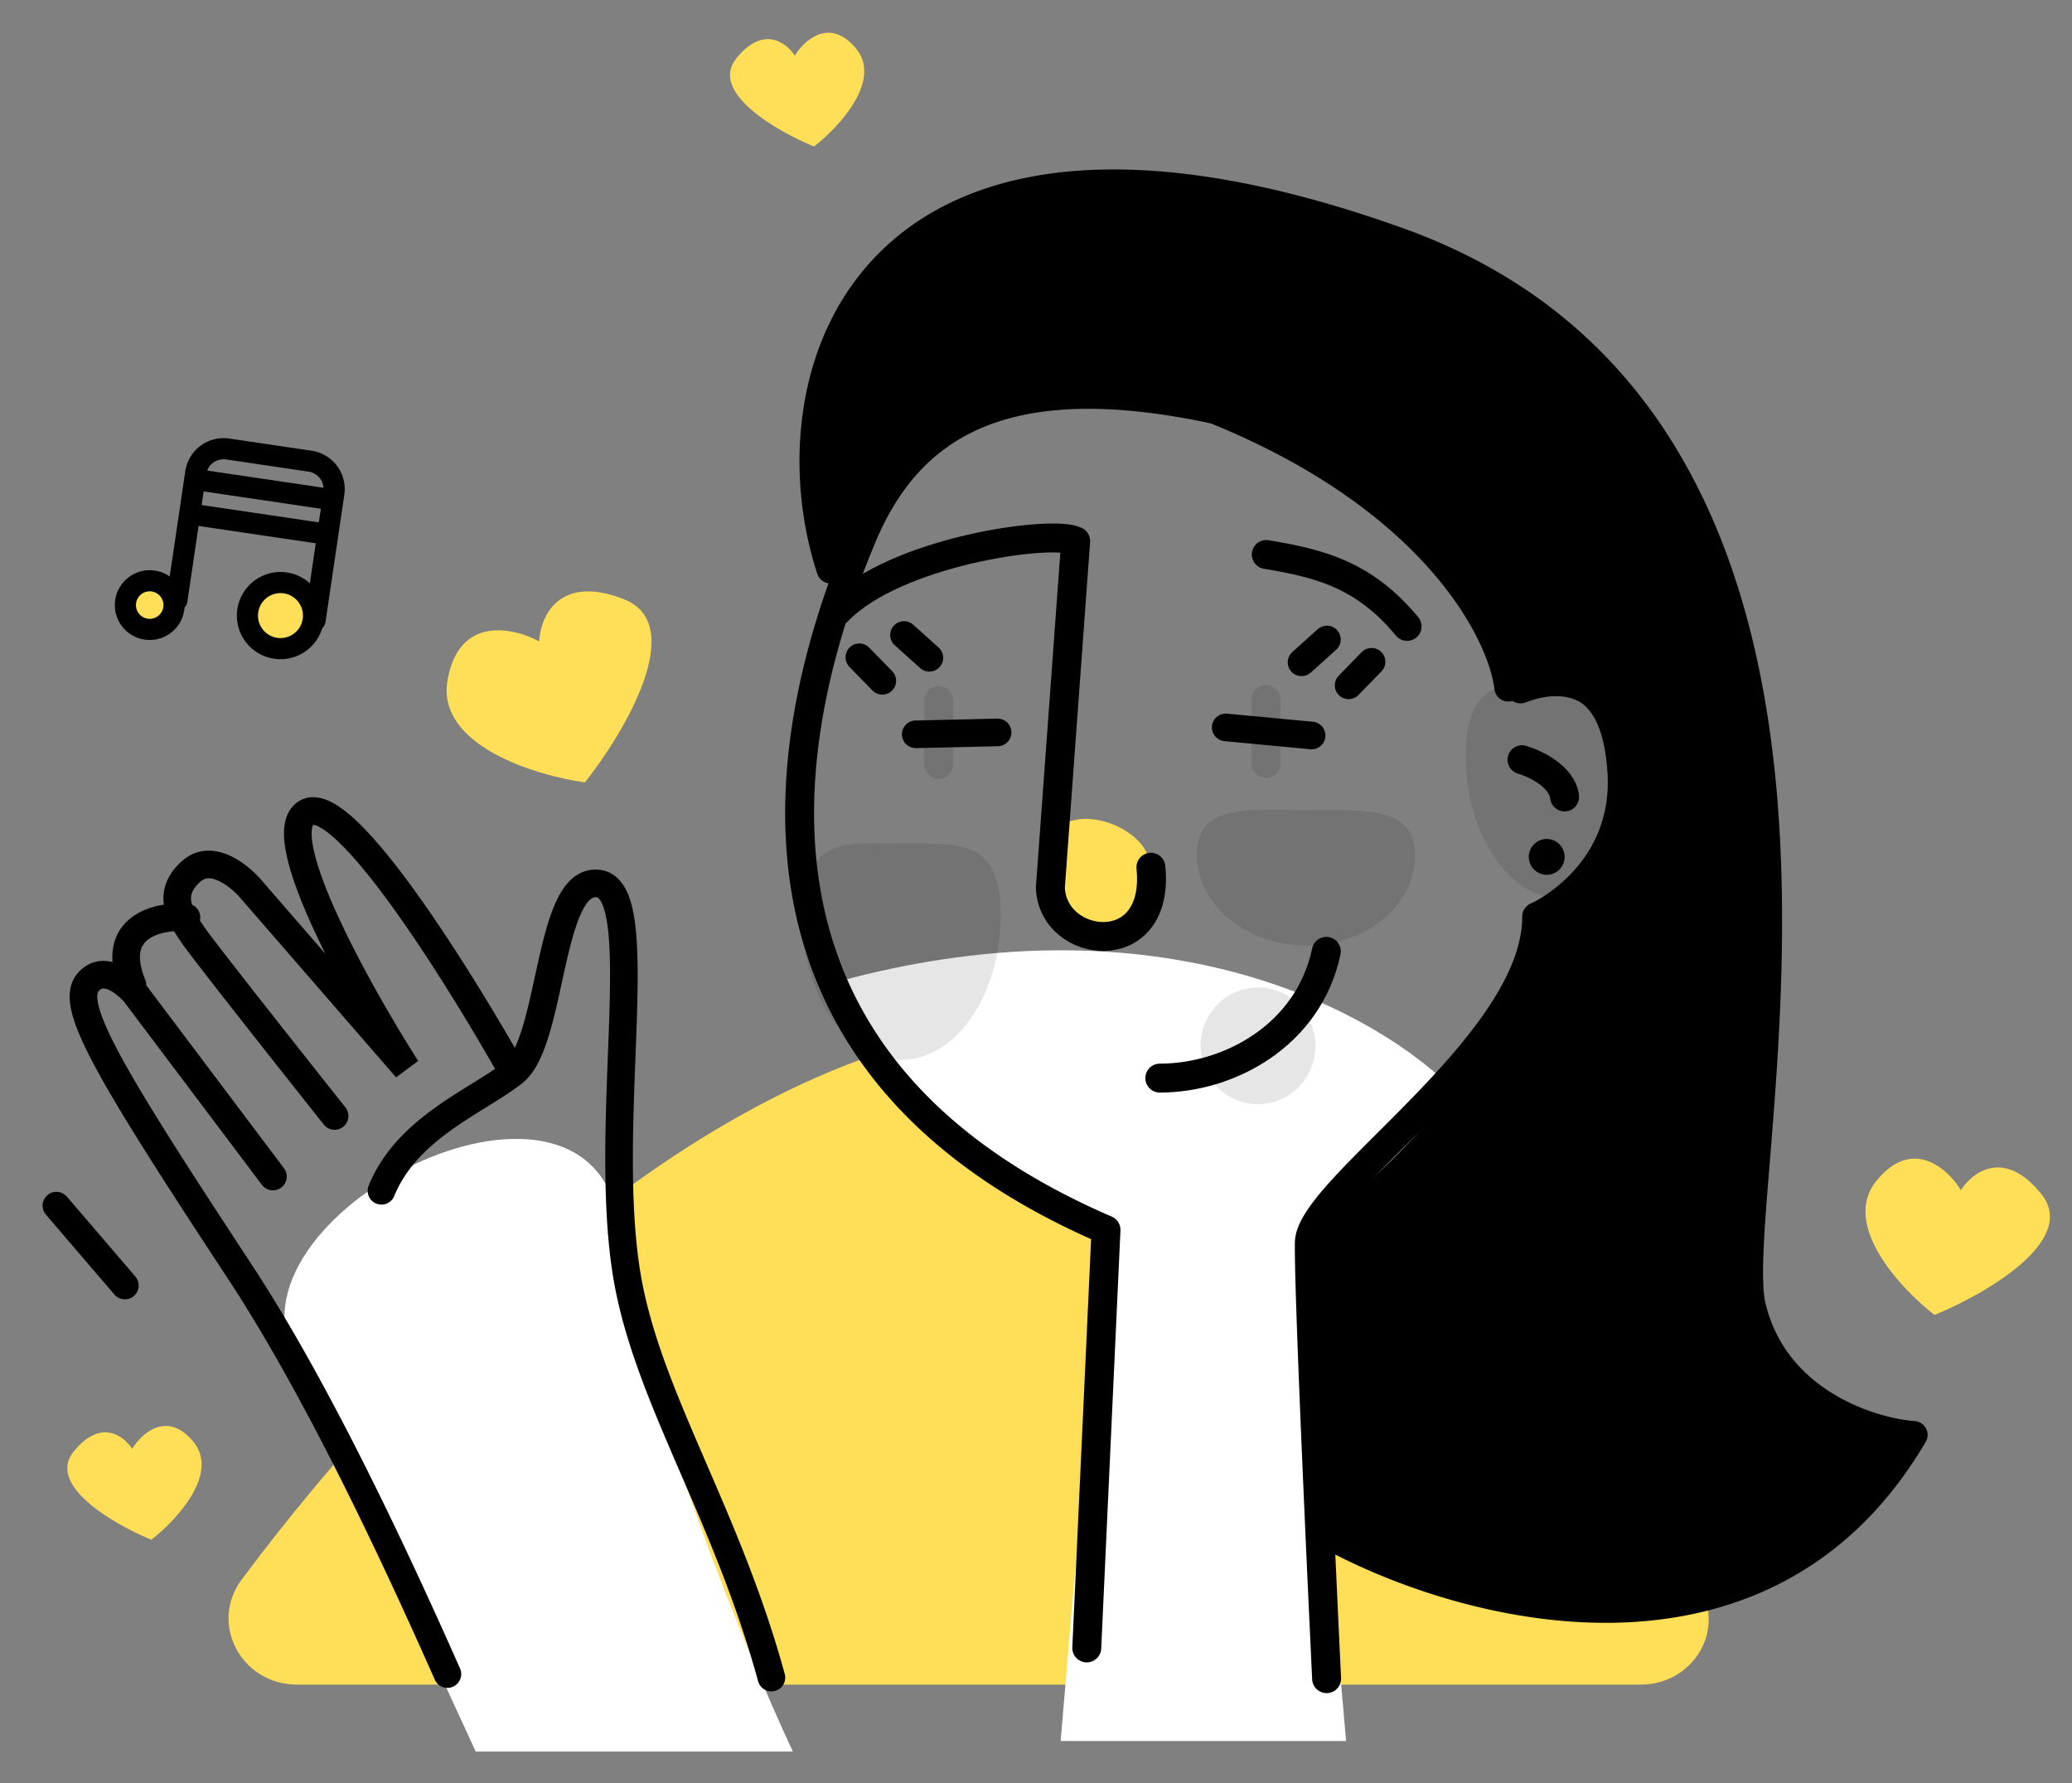 <svg xmlns="http://www.w3.org/2000/svg" fill="none" viewBox="0 0 294 253"><rect x="0" y="0" width="294" height="253" fill="#808080" stroke="none"/><path fill="#FFDF57" d="M232.815 239H42.161c-7.88 0-12.558-8.599-7.853-14.919 25.08-33.695 71.844-80.879 118.482-79.028 47.446 1.882 76.791 49.284 89.048 81.444 2.358 6.188-2.401 12.503-9.023 12.503Z"/><path fill="#fff" d="m67.5 248.5-26-56.5c-9.434-20.5 43-46.5 46.5-17.5 2.8 23.2 17.5 59 24.5 74h-45ZM157 175c-25.2-7.6-36.5-26.834-39-35.5 48.8-13.6 80.333 5.666 90 17l-23 22 6 68.5h-40.5c1.333-16.167 4.5-53.2 6.5-72Z"/><ellipse fill="#000" fill-opacity=".1" rx="8.145" ry="8.282" transform="matrix(-1 0 0 1 178.498 148.373)"/><path stroke="#000" stroke-linecap="round" stroke-linejoin="round" stroke-opacity=".1" stroke-width="4.104" d="m133.203 99.385-.012 9.066m46.455-9.212-.012 9.066"/><path stroke="#000" stroke-linecap="round" stroke-width="3.918" d="m186.11 104.347-12.189-1.15m-32.369.714-11.618.267"/><path fill="#000" fill-opacity=".1" d="M207.983 107.04c-.089 11.297 6.135 20.504 13.902 20.565 7.767.061 14.136-9.046 14.225-20.343.089-11.296-6.216-10.276-13.983-10.338-7.767-.061-14.055-1.18-14.144 10.116Zm-94.111 22.763c-.09 11.296 6.135 20.503 13.902 20.565 7.767.061 14.136-9.047 14.225-20.343.089-11.296-6.216-10.277-13.983-10.338-7.767-.061-14.055-1.18-14.144 10.116Zm55.958-8.61c-.056 7.078 6.829 12.87 15.379 12.938 8.55.067 15.526-5.615 15.582-12.693.056-7.078-6.88-6.463-15.43-6.53-8.55-.068-15.475-.793-15.531 6.285Z"/><path fill="#000" d="m156.933 174.487 2.05.094a2.052 2.052 0 0 0-1.238-1.978l-.812 1.884ZM122.35 76.068l1.892.795-1.892-.795Zm52.515-17.418.47-1.998-.47 1.998Zm40.869 39.083-2.012.402a2.052 2.052 0 0 0 2.737 1.517l-.725-1.92Zm2.309 32.331v-2.052a2.052 2.052 0 0 0-2.052 2.052h2.052Zm-31.854 108.255a2.053 2.053 0 0 0 4.099-.196l-4.099.196Zm-34.037-4.621a2.052 2.052 0 1 0 4.1.189l-4.1-.189Zm-27.91-156.835c3.381-8.052 8.469-13.725 16.23-16.63 7.861-2.942 18.753-3.155 33.923.414l.94-3.995c-15.539-3.656-27.357-3.61-36.301-.263-9.046 3.385-14.86 10.035-18.576 18.885l3.784 1.589Zm50.153-16.216c11.696 2.752 21.238 10.56 28.068 18.62 3.402 4.014 6.094 8.047 8.006 11.455 1.944 3.464 2.995 6.124 3.253 7.413l4.024-.805c-.387-1.936-1.697-5.052-3.698-8.617-2.033-3.623-4.872-7.873-8.454-12.1-7.141-8.425-17.388-16.932-30.259-19.961l-.94 3.995Zm41.596 69.417c0 3.966-1.762 8.236-4.682 12.669-2.904 4.411-6.813 8.776-10.814 12.904-3.915 4.042-8.083 8.015-11.114 11.294-1.539 1.665-2.892 3.261-3.874 4.732-.941 1.41-1.743 2.995-1.772 4.587l4.104.075c.006-.364.24-1.121 1.082-2.384.802-1.202 1.982-2.61 3.474-4.224 3.03-3.278 6.917-6.961 11.048-11.224 4.046-4.175 8.173-8.762 11.294-13.503 3.106-4.717 5.358-9.795 5.358-14.926h-4.104Zm.468-30.411c4.56-1.723 7.565-.737 9.543 1.262 2.14 2.163 3.423 5.869 3.558 10.104.133 4.202-.88 8.562-2.902 11.803-1.991 3.193-4.864 5.19-8.615 5.19v4.104c5.487 0 9.542-3.026 12.097-7.122 2.525-4.048 3.677-9.243 3.522-14.105-.154-4.829-1.614-9.697-4.742-12.86-3.291-3.327-8.079-4.42-13.911-2.216l1.45 3.84Zm-60.207 134.234 2.731-59.306-4.1-.189-2.731 59.306 4.1.189Zm27.483-57.637c-.073 3.992.545 19.567 1.173 34.026.316 7.256.636 14.266.877 19.463l.292 6.238a4309.508 4309.508 0 0 1 .11 2.303l.001.029.001.008v.002l2.049-.098 2.05-.099v-.009l-.002-.029-.005-.116-.022-.454-.082-1.73-.292-6.236c-.241-5.194-.561-12.2-.876-19.45-.633-14.553-1.241-29.945-1.17-33.773l-4.104-.075Zm-25.99-3.647c-28.626-12.349-39.199-30.59-41.643-48.394-2.473-18.004 3.327-35.883 8.14-47.346l-3.784-1.589c-4.896 11.661-11.047 30.377-8.422 49.494 2.652 19.317 14.225 38.723 44.084 51.603l1.625-3.768Z"/><path stroke="#000" stroke-linecap="round" stroke-linejoin="round" stroke-width="4.104" d="M188.199 134.968c-2.51 11.92-13.802 17.985-23.631 17.985"/><path stroke="#000" stroke-linecap="round" stroke-width="3.918" d="m194.614 93.888-3.257 3.34m-6.679-3.266 3.601-3.236m-66.345 2.522 3.257 3.34m6.679-3.266-3.601-3.236"/><path fill="#FFDF57" d="M148.934 118.44s-.34 11.333 2.123 11.88c8.458 1.877 9.565 6.706 11.941-7.339.786-4.642-9.658-9.906-14.064-4.541Z"/><path stroke="#000" stroke-linecap="round" stroke-linejoin="round" stroke-width="4.104" d="M163.304 123.038c1.361 13.544-13.984 11.691-14.265 2.875l3.591-49.153c-3.268-1.677-25.608 1.435-33.772 9.94m97.101 21.083c1.878.55 5.718 2.376 6.046 5.284"/><path stroke="#000" stroke-linecap="round" stroke-width="4.104" d="M179.674 78.667c7.444 1.248 13.817 2.76 19.981 10.202"/><path fill="#000" d="M222.006 121.518a2.54 2.54 0 1 1-5.079 0 2.54 2.54 0 0 1 5.079 0Z"/><path fill="#000" d="M248.606 185.358c3.205 13.405 16.634 17.728 22.948 18.214-21.564 36.717-64.839 24.527-83.781 13.842-.121-4.614-.655-19.161-1.821-40.433 28.267-21.273 33.148-40.191 32.055-46.991 0 0 13.114-5.828 12.021-20.763-1.084-14.82-9.581-13.02-15.881-11.687l-.147.03c-.971-8.134-11-27.537-43.347-40.068-32.347-12.531-48.69 10.32-52.819 23.312-9.106-27.684 5.1-73.58 80.503-46.625s46.262 134.413 50.269 151.169Z"/><path fill="#000" d="m271.554 203.572.15-1.953a1.957 1.957 0 0 1 1.539 2.945l-1.689-.992Zm-22.948-18.214-1.906.456 1.906-.456Zm-50.269-151.17.659-1.844-.659 1.845Zm-80.503 46.626 1.867.594a1.958 1.958 0 0 1-3.727.019l1.86-.613Zm52.819-23.312.707-1.827-.707 1.827ZM214 97.57l.406 1.916a1.961 1.961 0 0 1-2.351-1.684L214 97.57Zm.147-.031.405 1.916-.405-1.916Zm15.881 11.687 1.954-.143-1.954.143Zm-12.021 20.763-1.934.311a1.96 1.96 0 0 1 1.139-2.101l.795 1.79Zm-32.055 46.991-1.956.107a1.959 1.959 0 0 1 .778-1.673l1.178 1.566Zm1.821 40.433-.962 1.706a1.957 1.957 0 0 1-.996-1.655l1.958-.051Zm83.631-11.889c-3.43-.264-8.676-1.548-13.521-4.55-4.883-3.025-9.434-7.848-11.183-15.161l3.811-.911c1.456 6.092 5.223 10.132 9.435 12.742 4.249 2.632 8.875 3.752 11.758 3.974l-.3 3.906Zm-24.704-19.71c-.579-2.423-.531-6.227-.268-10.77.268-4.618.787-10.35 1.279-16.735.989-12.83 1.889-28.548.581-44.551-2.618-32.051-14.008-64.638-50.614-77.725l1.318-3.689c38.796 13.87 50.537 48.49 53.201 81.095 1.334 16.325.412 32.298-.58 45.171-.498 6.468-1.009 12.09-1.274 16.661-.269 4.646-.255 7.865.168 9.632l-3.811.911Zm-49.022-149.78c-37.43-13.381-58.876-8.404-69.914 2.379-11.134 10.877-12.473 28.4-8.069 41.79l-3.721 1.224c-4.702-14.295-3.491-33.563 9.052-45.817 12.639-12.347 35.997-16.84 73.97-3.266l-1.318 3.69Zm-81.71 44.187c2.165-6.813 7.508-16.19 16.606-22.263 9.212-6.149 22.06-8.762 38.786-2.283l-1.415 3.653c-15.62-6.05-27.117-3.504-35.196 1.888-8.192 5.468-13.084 14.013-15.048 20.192l-3.733-1.187Zm55.392-24.546c32.808 12.71 43.504 32.606 44.585 41.664l-3.89.464c-.861-7.213-10.224-26.123-42.11-38.475l1.415-3.653Zm42.235 39.98.146-.031.811 3.832-.146.031-.811-3.832Zm.146-.031c1.553-.33 3.395-.722 5.249-.858 1.86-.137 3.881-.03 5.79.745 4.055 1.645 6.636 5.838 7.202 13.573l-3.908.286c-.518-7.084-2.728-9.402-4.767-10.229-1.139-.462-2.491-.58-4.03-.468-1.545.113-3.128.445-4.725.783l-.811-3.832Zm18.241 13.46c.595 8.135-2.702 13.843-6.131 17.471a25.795 25.795 0 0 1-4.752 3.939c-.658.423-1.215.737-1.615.948a14.598 14.598 0 0 1-.616.308l-.042.02a.196.196 0 0 0-.019.009l-.002.001c-.001 0-.002 0-.798-1.79-.795-1.79-.796-1.789-.797-1.789l-.001.001h-.002c-.001.001-.001.001 0 0l.014-.006.08-.038c.076-.037.195-.096.352-.179.313-.165.772-.424 1.326-.78a21.844 21.844 0 0 0 4.025-3.335c2.854-3.02 5.568-7.694 5.07-14.494l3.908-.286Zm-12.041 20.596c.642 3.992-.503 10.878-5.243 19.336-4.772 8.516-13.258 18.76-27.568 29.53l-2.356-3.131c13.957-10.503 22.045-20.354 26.507-28.315 4.494-8.019 5.243-13.992 4.792-16.799l3.868-.621Zm-32.033 47.193c1.166 21.285 1.701 35.851 1.823 40.489l-3.916.103c-.121-4.59-.654-19.116-1.819-40.377l3.912-.215Zm.828 38.835c9.258 5.222 24.472 10.803 39.919 10.602 15.338-.199 30.841-6.075 41.21-23.73l3.378 1.984c-11.195 19.062-28.112 25.45-44.537 25.663-16.317.213-32.211-5.644-41.895-11.107l1.925-3.412Zm-81.165 22.81a1.958 1.958 0 1 0 3.778-1.037l-3.778 1.037Zm-18.668-57.855 1.934-.313-1.934.313Zm-3.898-55.29.315-1.934-.315 1.934Zm-12.092 26.745 1.22 1.532-1.22-1.532Zm-20.627 16.15a1.96 1.96 0 0 0 3.634 1.464l-3.634-1.464Zm59.063 69.213c-3.301-12.02-7.801-22.167-11.767-31.353-3.988-9.241-7.395-17.427-8.745-25.778l-3.868.626c1.44 8.905 5.054 17.523 9.017 26.704 3.986 9.236 8.369 19.129 11.585 30.838l3.778-1.037ZM90.837 180.35c-1.705-10.544-.879-23.811-.503-34.911.185-5.467.261-10.469-.195-14.198-.226-1.854-.602-3.564-1.263-4.904-.676-1.37-1.795-2.611-3.556-2.898l-.63 3.867c.06.01.318.044.673.765.37.75.68 1.945.888 3.645.412 3.378.354 8.08.167 13.591-.367 10.856-1.232 24.642.551 35.669l3.868-.626Zm-5.517-56.911c-1.492-.242-2.82.17-3.903 1.018-1.015.794-1.763 1.926-2.343 3.103-1.156 2.343-1.958 5.528-2.66 8.643-.724 3.218-1.353 6.412-2.156 9.14-.397 1.35-.816 2.507-1.274 3.43-.465.94-.909 1.508-1.29 1.812l2.439 3.065c1.016-.808 1.772-1.947 2.362-3.137.598-1.208 1.092-2.606 1.521-4.064.851-2.889 1.531-6.325 2.22-9.386.713-3.164 1.43-5.905 2.351-7.77.458-.928.887-1.471 1.245-1.751.29-.228.53-.29.858-.236l.63-3.867Zm-13.626 27.146c-1.176.935-2.665 1.874-4.4 2.951-1.703 1.055-3.611 2.224-5.477 3.558-3.733 2.669-7.502 6.138-9.53 11.174l3.633 1.464c1.624-4.031 4.698-6.964 8.175-9.451 1.74-1.244 3.529-2.34 5.263-3.416 1.701-1.055 3.389-2.112 4.775-3.215l-2.439-3.065Z"/><path fill="#000" d="M70.757 152.535a1.958 1.958 0 1 0 3.406-1.936l-3.406 1.936Zm-13.074-.968-1.48 1.285 3.131-2.338-1.651 1.053Zm-21.931-25.261-1.507 1.251.014.017.014.016 1.479-1.284Zm-8.535-2.755-1.279-1.483 1.28 1.483Zm.092 8.991-1.622 1.099 1.622-1.099Zm18.635 27.001a1.959 1.959 0 0 0 3.068-2.437l-3.068 2.437Zm28.219-8.944c-4.239-7.456-10.289-17.391-15.931-25.08-2.81-3.829-5.585-7.193-8.032-9.412-1.213-1.1-2.456-2.022-3.673-2.54-1.218-.519-2.768-.767-4.168.133l2.12 3.295c-.147.094-.113-.091.513.176.628.267 1.491.854 2.576 1.838 2.149 1.948 4.737 5.056 7.505 8.828 5.514 7.513 11.478 17.301 15.684 24.698l3.406-1.936ZM42.359 113.7c-1.28.824-1.817 2.159-1.988 3.428-.169 1.254-.022 2.679.283 4.132.613 2.924 1.983 6.501 3.67 10.197 3.388 7.423 8.259 15.756 11.707 21.164l3.303-2.107c-3.394-5.322-8.161-13.487-11.447-20.684-1.65-3.615-2.876-6.879-3.399-9.373-.263-1.255-.318-2.183-.234-2.806.04-.3.106-.473.153-.562.04-.076.066-.09.072-.094l-2.12-3.295Zm16.803 36.583-21.93-25.261-2.96 2.568 21.932 25.262 2.958-2.569ZM37.26 125.054c-.929-1.118-2.544-2.65-4.441-3.567-1.92-.928-4.585-1.397-6.88.581l2.558 2.967c.618-.533 1.404-.607 2.617-.021 1.234.597 2.43 1.697 3.132 2.543l3.014-2.503Zm-11.32-2.986c-1.098.945-1.88 1.981-2.325 3.118a6.256 6.256 0 0 0-.335 3.342c.33 2.005 1.524 3.808 2.408 5.113l3.244-2.197c-.946-1.397-1.617-2.52-1.786-3.551a2.34 2.34 0 0 1 .117-1.278c.165-.422.51-.956 1.234-1.58l-2.558-2.967Zm-.252 11.573c1.519 2.242 14.189 18.264 20.257 25.902l3.068-2.437c-6.158-7.75-18.673-23.583-20.081-25.662l-3.244 2.197Z"/><path stroke="#000" stroke-linecap="round" stroke-width="3.918" d="M26.453 130.143c-3.97-.271-11.061 1.263-7.664 9.572"/><path fill="#000" d="M37.165 168.098a1.958 1.958 0 1 0 3.13-2.356l-3.13 2.356Zm-17.93-27.071 1.566-1.178-.027-.035-.029-.035-1.51 1.248Zm-6.738-1.663 1.499 1.261-1.5-1.261Zm21.52 41.031 1.636-1.076-1.636 1.076Zm27.689 57.932a1.959 1.959 0 0 0 3.582-1.586l-3.582 1.586Zm-21.41-72.585L20.8 139.849l-3.13 2.357 19.494 25.892 3.13-2.356Zm-19.55-25.963c-.784-.947-2.164-2.257-3.801-2.958-.838-.36-1.86-.609-2.955-.45-1.141.167-2.169.753-2.992 1.732l2.998 2.522c.258-.308.445-.36.56-.377.163-.024.437-.002.845.173.856.367 1.764 1.176 2.325 1.855l3.02-2.497Zm-9.748-1.676c-1.267 1.505-1.308 3.458-.825 5.47.485 2.021 1.599 4.555 3.302 7.731 3.42 6.381 9.531 15.914 18.905 30.168l3.273-2.153c-9.403-14.298-15.405-23.672-18.726-29.866-1.668-3.111-2.582-5.281-2.945-6.794-.365-1.522-.073-1.932.014-2.034l-2.998-2.522Zm21.382 43.369c10.114 15.379 20.543 37.012 29.326 56.855l3.582-1.586c-8.793-19.868-19.33-41.754-29.635-57.422l-3.273 2.153Z"/><path stroke="#000" stroke-linecap="round" stroke-width="3.918" d="m8.003 171.045 9.714 11.335"/><path fill="#FFDF57" d="M63.5 96.5C61.9 105.7 75.833 110 83 111c5.667-7.167 14.7-22.4 5.5-26-9.2-3.6-11.833 2.5-12 6-3.667-2-11.4-3.7-13 5.5ZM27.453 204.56c3.721 4.522-2.435 11.141-5.979 13.885-5.275-2.166-14.87-7.693-11.041-12.478 3.828-4.785 7.14-2.27 8.319-.414 1.35-2.215 4.98-5.515 8.701-.993ZM121.479 6.904c3.72 4.521-2.436 11.14-5.979 13.884-5.276-2.165-14.87-7.693-11.042-12.478 3.828-4.785 7.141-2.27 8.319-.413 1.35-2.215 4.981-5.515 8.702-.993Zm144.803 160.578c-5.111 6.211 3.345 15.302 8.212 19.072 7.246-2.975 20.425-10.567 15.166-17.14-5.258-6.572-9.808-3.117-11.426-.568-1.855-3.042-6.841-7.574-11.952-1.364Z"/><path fill="#000" d="M23.615 84.944a1.5 1.5 0 1 0 2.968.439l-2.968-.439Zm19.598 2.897a1.5 1.5 0 0 0 2.967.439l-2.967-.44Zm-16.63-2.458 2.673-18.09-2.967-.44-2.674 18.091 2.968.439Zm5.512-20.198 11.684 1.727.439-2.968-11.684-1.727-.439 2.968Zm13.791 4.565-2.673 18.09 2.967.44 2.674-18.091-2.968-.439Zm-2.107-2.838a2.5 2.5 0 0 1 2.107 2.838l2.968.439a5.5 5.5 0 0 0-4.636-6.245l-.439 2.968Zm-14.523.38a2.5 2.5 0 0 1 2.84-2.107l.438-2.968a5.5 5.5 0 0 0-6.245 4.636l2.967.44Z"/><path stroke="#000" stroke-linecap="round" stroke-linejoin="round" stroke-width="3" d="m28.858 68.196 17.76 2.626m-18.484 2.274 17.76 2.625"/><circle cx="21.243" cy="85.845" r="3.453" fill="#FFDF57" stroke="#000" stroke-width="3" transform="rotate(8.408 21.243 85.845)"/><circle cx="39.797" cy="87.336" r="4.691" fill="#FFDF57" stroke="#000" stroke-width="3" transform="rotate(8.408 39.797 87.336)"/></svg>